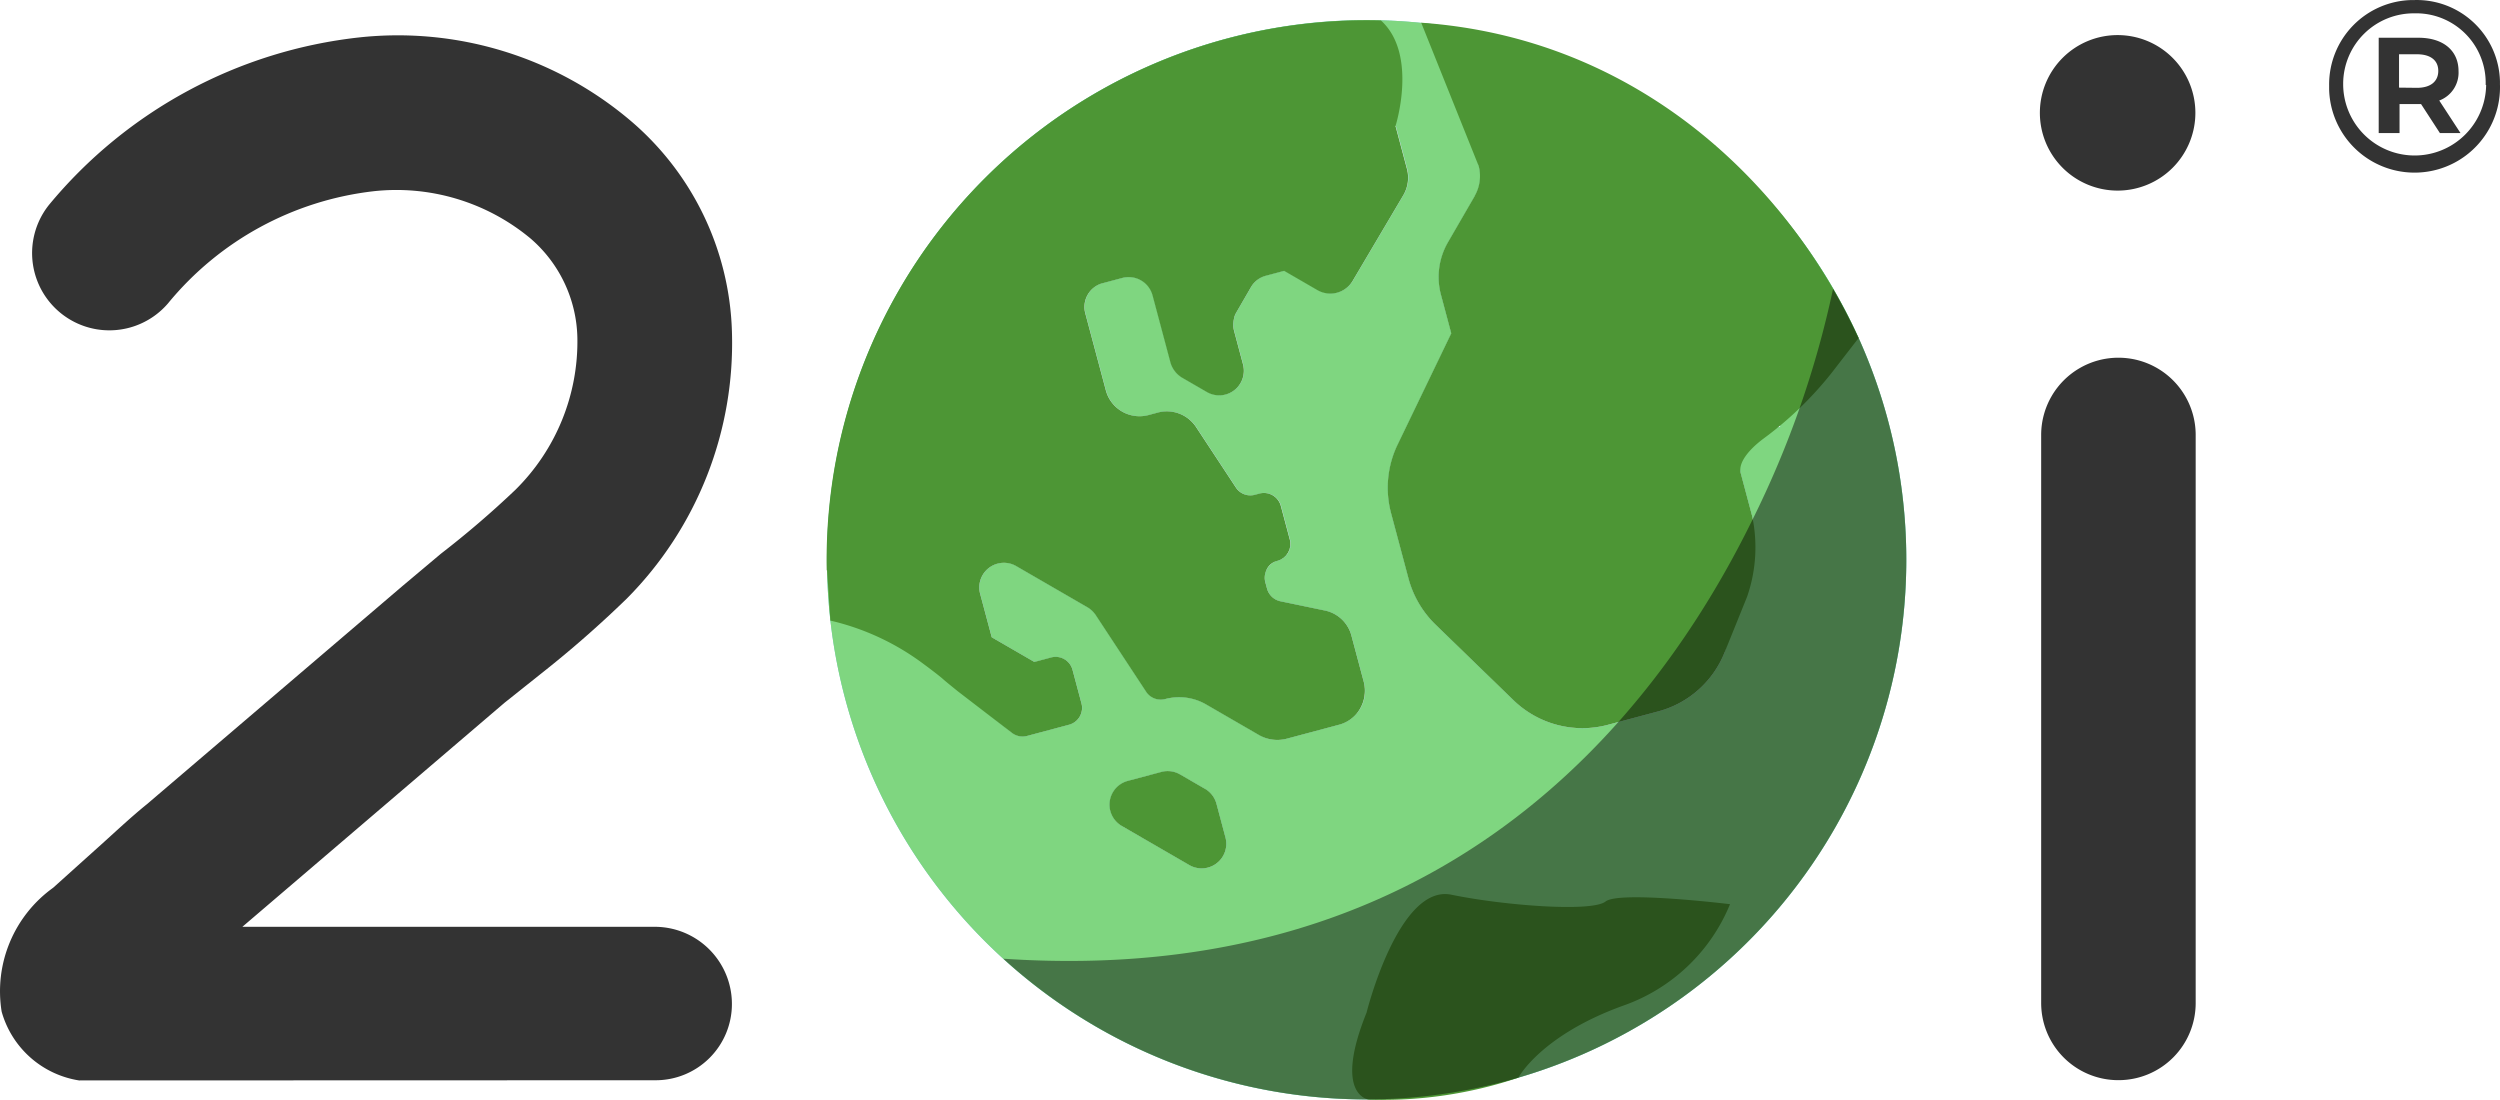 <svg xmlns="http://www.w3.org/2000/svg" width="125.394" height="55.178"><defs><style>.g{fill:none}</style></defs><path d="M3.965 54.192a4.809 4.809 0 0 1-3.882-3.449 6.392 6.392 0 0 1 2.582-6.215l2.07-1.862c.868-.77 1.733-1.6 2.63-2.326l12.836-10.958 1.912-1.607a47.732 47.732 0 0 0 3.739-3.208 10.454 10.454 0 0 0 3.108-7.621 6.748 6.748 0 0 0-2.359-4.992 10.517 10.517 0 0 0-7.848-2.364 15.643 15.643 0 0 0-10.328 5.629 3.875 3.875 0 0 1-5.969-4.941 23.53 23.53 0 0 1 15.595-8.405 18.043 18.043 0 0 1 13.525 4.138A14.435 14.435 0 0 1 36.711 16.6a18.188 18.188 0 0 1-5.278 13.429 55.241 55.241 0 0 1-4.332 3.79l-1.8 1.434-13.144 11.233h20.682a3.872 3.872 0 0 1 3.872 3.872 3.825 3.825 0 0 1-3.824 3.825h-.048zM106.215 1.76a3.9 3.9 0 1 1-3.9 3.9 3.9 3.9 0 0 1 3.9-3.9m.033 52.418a3.868 3.868 0 0 1-3.868-3.868V21.817a3.875 3.875 0 0 1 7.75 0v28.477a3.868 3.868 0 0 1-3.851 3.884zm19.145-49.919a4.286 4.286 0 0 1-8.569.227v-.2a4.231 4.231 0 0 1 4.177-4.284h.113a4.178 4.178 0 0 1 4.278 4.076v.181m-.717 0a3.487 3.487 0 0 0-3.382-3.59h-.179a3.54 3.54 0 0 0-3.586 3.493v.123a3.586 3.586 0 0 0 7.171-.026zm-2.331.779l1.068 1.635h-1.033l-.944-1.453h-1.08v1.453h-1.045v-4.78h1.991c1.26 0 2.013.655 2.013 1.673a1.492 1.492 0 0 1-.958 1.473zm-1.114-.633c.677 0 1.068-.316 1.068-.849s-.392-.834-1.068-.834h-.9v1.673z" fill="#333"/><path d="M42.395 35.056A27.068 27.068 0 1 0 61.569 1.924a27.063 27.063 0 0 0-19.174 33.132m20.524-28.07a21.731 21.731 0 0 1 7.095-.673l.571 2.141a1.724 1.724 0 0 1-.185 1.337l-2.537 4.292a1.3 1.3 0 0 1-1.764.459l-1.67-.966-.917.245a1.24 1.24 0 0 0-.751.573l-.727 1.256a1.24 1.24 0 0 0-.123.936l.45 1.687a1.235 1.235 0 0 1-1.81 1.387l-1.256-.727a1.24 1.24 0 0 1-.573-.751l-.9-3.374a1.239 1.239 0 0 0-1.51-.874l-.991.265a1.239 1.239 0 0 0-.873 1.51l1.033 3.87a1.751 1.751 0 0 0 2.137 1.237l.475-.127a1.751 1.751 0 0 1 1.91.722l2 3.037a.868.868 0 0 0 .956.366l.232-.062a.876.876 0 0 1 1.069.618l.45 1.687a.875.875 0 0 1-.618 1.069.876.876 0 0 0-.619 1.069l.087.327a.889.889 0 0 0 .667.635l2.237.465a1.738 1.738 0 0 1 1.33 1.26l.622 2.331a1.751 1.751 0 0 1-1.237 2.137l-2.668.712a1.752 1.752 0 0 1-1.324-.178l-2.685-1.554a2.7 2.7 0 0 0-2.048-.267.879.879 0 0 1-.956-.366l-2.528-3.844a1.273 1.273 0 0 0-.409-.388l-3.58-2.072a1.235 1.235 0 0 0-1.81 1.387l.583 2.183 2.137 1.237.844-.225a.876.876 0 0 1 1.069.619l.45 1.687a.876.876 0 0 1-.619 1.069l-2.109.563a.879.879 0 0 1-.765-.157l-3.1-2.437c-.064-.2-.139-.392-.192-.593a21.855 21.855 0 0 1 15.457-26.74m-2.327 36.532a1.24 1.24 0 0 1-.937-.123l-3.393-1.964a1.235 1.235 0 0 1 .3-2.26l1.687-.45a1.24 1.24 0 0 1 .937.123l1.256.727a1.239 1.239 0 0 1 .573.751l.45 1.687a1.239 1.239 0 0 1-.874 1.51m28.704-22.118l-.749.2a1.752 1.752 0 0 0-1.237 2.138l.569 2.13a7.557 7.557 0 0 1-.248 4.065L86.5 32.745a4.958 4.958 0 0 1-3.326 2.944l-2.52.673a4.96 4.96 0 0 1-4.735-1.233l-3.918-3.8a5.032 5.032 0 0 1-1.344-2.285l-.878-3.29a4.977 4.977 0 0 1 .316-3.428l2.7-5.6-.515-1.93a3.487 3.487 0 0 1 .355-2.648l1.338-2.311a2 2 0 0 0 .2-1.509l-.377-1.413a21.79 21.79 0 0 1 15.506 14.486z" fill="#7dc9da"/><path d="M68.406 34.213a1.725 1.725 0 0 1 .052.429 1.726 1.726 0 0 0-.052-.429m-9.421-15.546a1.235 1.235 0 0 1-.263-.487 1.232 1.232 0 0 0 .263.487m5.745 8.565v.058-.058m-.475-1.862a.866.866 0 0 0-.27-.432.866.866 0 0 1 .27.432zm-4.957-6.435l1.253.725-1.253-.725m4.938 9.128c-.024.012-.051.019-.076.029.026-.01.052-.017.076-.029m-2.301-12.197a1.252 1.252 0 0 0-.036.152 1.261 1.261 0 0 1 .036-.152m1.571 12.778c-.007.018-.016.036-.022.055.006-.019.015-.036.022-.055m.427 8.463a1.75 1.75 0 0 1-.751-.224 1.745 1.745 0 0 0 .751.224m.58-9.247c-.017.019-.036.035-.054.052.018-.017.038-.033.054-.052m-1.039 1.357a.947.947 0 0 1 .008-.51.863.863 0 0 0-.014.488zm.914-1.239c-.02.016-.044.028-.066.042.022-.014.045-.026.066-.042m-2.451-12.117a1.24 1.24 0 0 1 .1-.217 1.2 1.2 0 0 0-.1.214m6.464 19.257a1.733 1.733 0 0 1-.092.254 1.724 1.724 0 0 0 .092-.254m-3.675-7.711c0 .022-.011.043-.016.065 0-.022.012-.043.016-.065m-.113.322c-.012.021-.028.039-.042.059.014-.02.03-.038.042-.059m-1.659-2.915a.877.877 0 0 1-.959-.366.868.868 0 0 0 .956.366m1.733 2.759c-.008.022-.02.042-.029.063.009-.021.021-.041.029-.063" fill="#00a8b3"/><path d="M42.395 35.056A27.068 27.068 0 1 0 61.569 1.924a27.063 27.063 0 0 0-19.174 33.132m20.524-28.07a21.731 21.731 0 0 1 7.095-.673l.571 2.141a1.724 1.724 0 0 1-.185 1.337l-2.537 4.292a1.3 1.3 0 0 1-1.764.459l-1.67-.966-.917.245a1.24 1.24 0 0 0-.751.573l-.727 1.256a1.24 1.24 0 0 0-.123.936l.45 1.687a1.235 1.235 0 0 1-1.81 1.387l-1.256-.727a1.24 1.24 0 0 1-.573-.751l-.9-3.374a1.239 1.239 0 0 0-1.51-.874l-.991.265a1.239 1.239 0 0 0-.873 1.51l1.033 3.87a1.751 1.751 0 0 0 2.137 1.237l.475-.127a1.751 1.751 0 0 1 1.91.722l2 3.037a.868.868 0 0 0 .956.366l.232-.062a.876.876 0 0 1 1.069.618l.45 1.687a.875.875 0 0 1-.618 1.069.876.876 0 0 0-.619 1.069l.087.327a.889.889 0 0 0 .667.635l2.237.465a1.738 1.738 0 0 1 1.33 1.26l.622 2.331a1.751 1.751 0 0 1-1.237 2.137l-2.668.712a1.752 1.752 0 0 1-1.324-.178l-2.685-1.554a2.7 2.7 0 0 0-2.048-.267.879.879 0 0 1-.956-.366l-2.528-3.844a1.273 1.273 0 0 0-.409-.388l-3.58-2.072a1.235 1.235 0 0 0-1.81 1.387l.583 2.183 2.137 1.237.844-.225a.876.876 0 0 1 1.069.619l.45 1.687a.876.876 0 0 1-.619 1.069l-2.109.563a.879.879 0 0 1-.765-.157l-3.1-2.437c-.064-.2-.139-.392-.192-.593a21.855 21.855 0 0 1 15.457-26.74m-2.327 36.532a1.24 1.24 0 0 1-.937-.123l-3.393-1.964a1.235 1.235 0 0 1 .3-2.26l1.687-.45a1.24 1.24 0 0 1 .937.123l1.256.727a1.239 1.239 0 0 1 .573.751l.45 1.687a1.239 1.239 0 0 1-.874 1.51m28.704-22.118l-.749.2a1.752 1.752 0 0 0-1.237 2.138l.569 2.13c.3 1.139-1.385 6.876-1.385 6.876a4.958 4.958 0 0 1-3.326 2.944l-2.52.673a4.96 4.96 0 0 1-4.735-1.233l-3.918-3.8a5.032 5.032 0 0 1-1.344-2.285l-.878-3.29a4.977 4.977 0 0 1 .316-3.428l2.7-5.6-.515-1.93a3.487 3.487 0 0 1 .355-2.648l1.338-2.311a2 2 0 0 0 .2-1.509l-.377-1.413a21.79 21.79 0 0 1 15.506 14.486z" fill="#7fd680"/><path d="M68.547 50.777s1.606-6.445 4.252-5.9 7.055.882 7.734.339 6.241.136 6.241.136a9.008 9.008 0 0 1-5.355 5.088c-4.142 1.493-5.262 3.614-5.262 3.614a21.237 21.237 0 0 1-7.494 1.1s-1.81-.181-.115-4.374m-8.105-11.212l-1.256-.727a1.24 1.24 0 0 0-.936-.123l-1.687.45a1.235 1.235 0 0 0-.3 2.26l3.393 1.964a1.235 1.235 0 0 0 1.81-1.387l-.45-1.687a1.239 1.239 0 0 0-.573-.751M73.969 9.831l-1.343 2.32a3.479 3.479 0 0 0-.35 2.639l.515 1.93-2.7 5.6a4.979 4.979 0 0 0-.316 3.428l.878 3.29a5.032 5.032 0 0 0 1.344 2.285l3.918 3.8a4.962 4.962 0 0 0 4.734 1.233l2.52-.673a4.957 4.957 0 0 0 3.326-2.944l1.136-2.811a7.557 7.557 0 0 0 .248-4.065l-.568-2.13c-.142-.53.432-1.2 1.123-1.719a17.9 17.9 0 0 0 3.428-3.3l1.362-1.762C89.585 9.033 81.992 1.895 71.284 1.139l2.881 7.182a2 2 0 0 1-.2 1.509M41.484 28.601l.163 2.493v.033a12.536 12.536 0 0 1 4.694 2.19c.126.091.787.586.974.758.115.105.641.53.764.627l2.673 2.054a.874.874 0 0 0 .765.157l2.109-.563a.876.876 0 0 0 .619-1.069l-.45-1.687a.875.875 0 0 0-1.07-.618l-.844.225-2.137-1.237-.583-2.183a1.235 1.235 0 0 1 1.81-1.387l3.581 2.072a1.271 1.271 0 0 1 .408.388l2.528 3.844a.879.879 0 0 0 .956.366 2.7 2.7 0 0 1 2.048.267l2.685 1.554a1.844 1.844 0 0 0 1.329.176l2.663-.711a1.719 1.719 0 0 0 .33-.125 1.737 1.737 0 0 0 .535-.416 1.8 1.8 0 0 0 .425-1.167 1.721 1.721 0 0 0-.052-.429l-.622-2.331a1.738 1.738 0 0 0-1.331-1.26l-2.236-.465a.89.89 0 0 1-.667-.636l-.081-.3-.006-.022a.863.863 0 0 1 .014-.488v-.008c.006-.019.015-.037.022-.055a.789.789 0 0 1 .553-.511.834.834 0 0 0 .1-.036c.026-.009.052-.017.077-.029a.9.9 0 0 0 .081-.049c.022-.014.046-.026.066-.042a.845.845 0 0 0 .071-.064c.018-.017.038-.033.054-.052a.9.9 0 0 0 .057-.078c.014-.02.03-.038.042-.059a.848.848 0 0 0 .043-.09c.009-.021.021-.041.029-.063a.867.867 0 0 0 .025-.1c.005-.022.012-.043.016-.065a.83.83 0 0 0 .006-.115v-.058a.864.864 0 0 0-.028-.176l-.45-1.687a.875.875 0 0 0-1.069-.618l-.229.061a.868.868 0 0 1-.956-.366l-2-3.037a1.75 1.75 0 0 0-1.909-.722l-.475.127a1.751 1.751 0 0 1-2.137-1.237l-1.033-3.87a1.236 1.236 0 0 1 .866-1.507h.007l.991-.265a1.237 1.237 0 0 1 1.51.874l.9 3.375a1.3 1.3 0 0 0 .576.752l1.253.725a1.235 1.235 0 0 0 1.81-1.387l-.45-1.687a1.234 1.234 0 0 1-.012-.565 1.21 1.21 0 0 1 .036-.152v-.005a1.219 1.219 0 0 1 .1-.214l.725-1.253a1.229 1.229 0 0 1 .747-.572l.917-.245 1.67.967a1.3 1.3 0 0 0 1.764-.46l2.537-4.292a1.724 1.724 0 0 0 .185-1.337l-.571-2.141s1.141-3.595-.729-5.295a27.073 27.073 0 0 0-27.8 27.583" fill="#4d9635"/><path d="M87.918 26.03c-5.033 10.294-15.79 23.531-37.594 22.056a27.065 27.065 0 0 0 42.9-31.131c-.029-.063-.063-.124-.092-.186a26.596 26.596 0 0 0-1.146-2.2l-.045-.077a48.772 48.772 0 0 1-4.026 11.546" style="mix-blend-mode:overlay;isolation:isolate" opacity=".449"/><path class="g" d="M50.324 14.485h45.298v40.666H50.324z"/><path class="g" d="M4.65 1.001h116.094v54.177H4.65z"/><path class="g" d="M4.65 1.001h116.094v54.177H4.65z"/></svg>